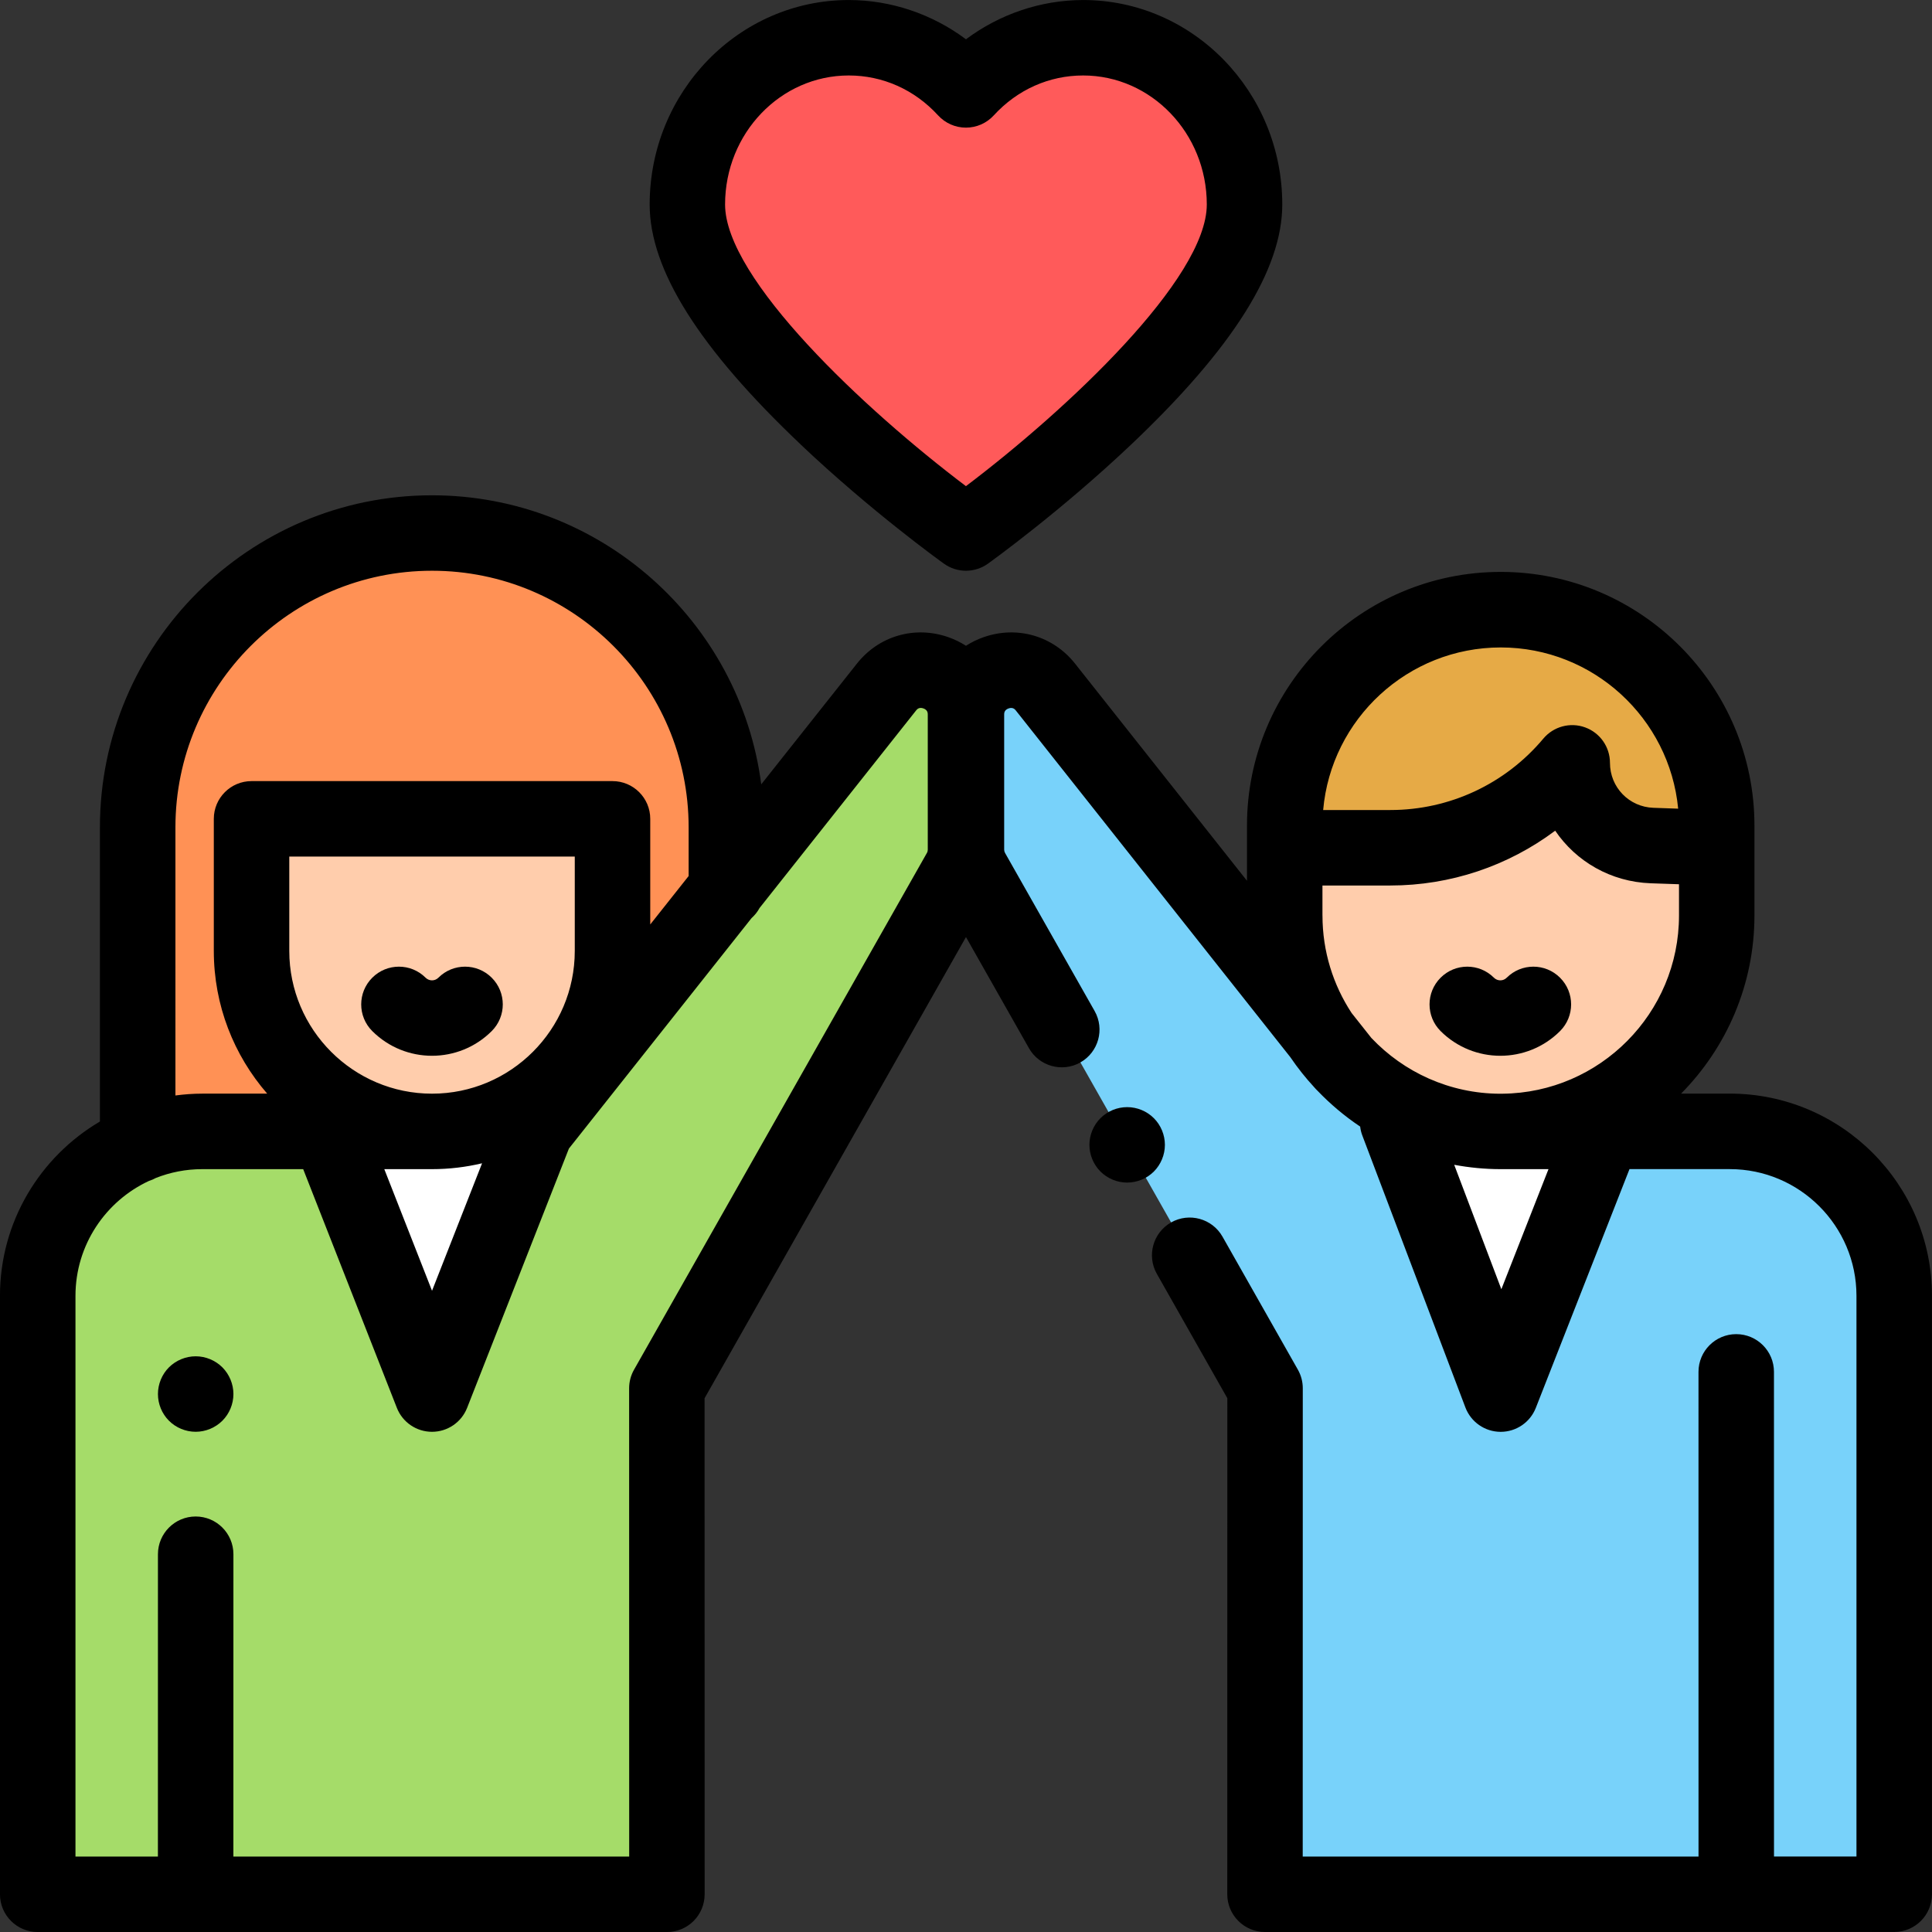 <?xml version="1.0" encoding="UTF-8"?> <svg xmlns="http://www.w3.org/2000/svg" fill="none" height="60" viewBox="0 0 60 60" width="60"><rect x="0" y="0" width="60" height="60" fill="#333333" stroke="none"/> <path d="m46.606 18.933c-3.705 0-6.708 3.003-6.708 6.708v.685h3.28c2.18 0 4.248-.965 5.649-2.636 0 1.384 1.097 2.519 2.48 2.567l2.007.069v-.685c0-3.705-3.003-6.708-6.708-6.708z" fill="#e6aa46"></path> <path d="m48.827 23.69c-1.4 1.671-3.469 2.636-5.649 2.636h-3.28v2.102c0 3.705 3.003 6.708 6.708 6.708 3.705 0 6.708-3.003 6.708-6.708v-2.102l-2.007-.069c-1.383-.048-2.48-1.183-2.48-2.567z" fill="#ffcdac"></path> <path d="m4.275 35.554v-9.861c0-5.048 4.092-9.141 9.141-9.141 5.048 0 9.141 4.092 9.141 9.141v9.861z" fill="#ff9155"></path> <path d="m7.812 29.531c0 3.095 2.509 5.605 5.605 5.605 3.095 0 5.605-2.509 5.605-5.605v-4.101h-11.209z" fill="#ffcdac"></path> <path d="m27.53 21.338-10.935 13.798h-3.201-7.115c-2.82 0-5.107 2.287-5.107 5.107v18.585h19.54l-.002-15.714 9.096-16.049c.117-.207.179-.441.179-.678v-4.194c-0-1.304-1.645-1.877-2.455-.854z" fill="#a5dc69"></path> <path d="m16.618 35.136-3.202 8.157-3.201-8.157z" fill="#fff"></path> <path d="m32.47 21.338 10.935 13.798h3.201 7.115c2.821 0 5.107 2.287 5.107 5.107v18.585h-4.665-.24-14.636l.002-15.714-9.096-16.049c-.117-.207-.179-.441-.179-.678v-4.194c0-1.304 1.645-1.877 2.455-.854z" fill="#78d2fa"></path> <path d="m43.382 35.136 3.202 8.157 3.201-8.157z" fill="#fff"></path> <path d="m33.639 1.172c-1.434 0-2.727.622-3.641 1.62-.913-.998-2.207-1.62-3.64-1.62-2.768 0-5.011 2.318-5.011 5.178 0 4.006 8.652 10.203 8.652 10.203s8.652-6.197 8.652-10.203c0-2.86-2.244-5.178-5.011-5.178z" fill="#ff5a5a"></path> <g fill="#000"> <path d="m53.721 33.963h-1.513c1.407-1.424 2.278-3.379 2.278-5.535v-1.837c0-.045 0-.95 0-.95 0-4.345-3.535-7.88-7.88-7.88-4.345 0-7.88 3.535-7.88 7.88v1.712l-5.338-6.742c-.683-.863-1.796-1.186-2.835-.825-.199.069-.384.16-.554.269-.17-.109-.355-.2-.554-.269-1.039-.361-2.152-.038-2.834.825l-2.97 3.747c-.657-5.057-4.992-8.976-10.226-8.976-5.686 0-10.312 4.626-10.312 10.312v9.136c-1.855 1.092-3.104 3.109-3.104 5.414v18.585c0 .647.525 1.172 1.172 1.172h19.54c.311 0 .609-.123.829-.343.22-.22.343-.518.343-.829l-.002-15.405 8.118-14.323 1.956 3.452c.319.563 1.035.76 1.597.442.563-.319.761-1.034.442-1.597l-2.782-4.909c-.017-.031-.027-.066-.027-.101v-4.194c0-.043 0-.145.137-.193.137-.048.2.032.227.066l8.523 10.764c.225.332.475.646.746.939.033.039.068.076.104.11.398.414.839.786 1.319 1.107.011.092.032.184.066.274l3.202 8.449c.172.453.604.754 1.089.757h.007c.482 0 .915-.295 1.091-.744l2.909-7.415h3.114c2.17 0 3.935 1.765 3.935 3.935v17.413h-2.561l-.001-15.051c0-.647-.525-1.172-1.172-1.172-.647 0-1.172.525-1.172 1.172l.001 15.052h-12.292l.002-14.542c0-.203-.052-.402-.152-.578l-2.341-4.131c-.319-.563-1.034-.76-1.597-.442-.563.319-.761 1.034-.442 1.597l2.189 3.862s-.002 15.272-.002 15.405c0 .647.525 1.172 1.172 1.172l19.541-.001c.647 0 1.172-.525 1.172-1.172v-18.585c0-3.462-2.817-6.279-6.279-6.279zm-48.273-8.269c0-4.394 3.575-7.969 7.969-7.969 4.394 0 7.969 3.575 7.969 7.969v1.512l-1.192 1.504v-3.28c0-.647-.525-1.172-1.172-1.172h-11.21c-.647 0-1.172.525-1.172 1.172v4.101c0 1.694.626 3.244 1.658 4.433h-2.019c-.282 0-.559.021-.831.057zm12.402 3.838c0 2.444-1.989 4.433-4.433 4.433s-4.433-1.989-4.433-4.433v-2.93h8.866zm-4.456 6.777c.003 0 .005-0.0.008-0.0.005 0 .01 0.0.015 0.0.535 0 1.055-.064 1.554-.182l-1.554 3.959-1.482-3.777zm15.419-9.921c0 .035-.009.07-.027.101l-9.096 16.049c-.1.176-.152.375-.152.578l.002 14.542h-12.292l.001-9.39c0-.647-.525-1.172-1.172-1.172-0 0-0 0-0 0-.647 0-1.172.525-1.172 1.172l-.001 9.39h-2.56v-17.414c0-1.58.937-2.945 2.284-3.57.074-.023.145-.054.212-.091.446-.176.931-.274 1.439-.274h3.137l2.909 7.413c.176.449.609.744 1.091.744h0c.482 0 .915-.295 1.091-.744l3.161-8.052 5.672-7.157c.1-.09.185-.195.249-.314l4.86-6.133c.027-.034.09-.114.227-.066.137.048.137.149.137.193zm17.793-6.281c2.874 0 5.244 2.202 5.511 5.007l-.77-.027c-.756-.026-1.348-.639-1.348-1.396 0-.493-.308-.933-.771-1.101-.463-.169-.982-.029-1.299.349-1.181 1.409-2.912 2.217-4.75 2.217h-2.087c.247-2.825 2.626-5.049 5.515-5.049zm-5.536 8.323v-.93h2.108c1.868 0 3.656-.606 5.12-1.702.647.954 1.725 1.589 2.969 1.633l.876.03v.97c0 3.034-2.454 5.505-5.482 5.535h-.054c-.006 0-.012.001-.018.001-1.574-.005-2.994-.671-4-1.733l-.613-.774c-.572-.871-.905-1.911-.905-3.028zm5.556 11.608-1.464-3.864c.469.087.951.135 1.445.135.018 0 .036-.001.054-.001h1.429z"></path> <path d="m36.177 35.554c0-.308-.125-.611-.343-.828-.218-.219-.52-.343-.829-.343s-.611.124-.829.343c-.218.218-.343.519-.343.828 0 .308.125.611.343.829.218.218.52.343.829.343s.611-.125.829-.343c.218-.219.343-.52.343-.829z"></path> <path d="m6.077 42.121c-.309 0-.611.125-.83.343-.218.218-.342.52-.342.829 0 .309.124.611.342.829.219.219.52.343.83.343.308 0 .609-.124.829-.343.218-.218.343-.52.343-.829s-.125-.609-.343-.829c-.219-.218-.52-.343-.829-.343z"></path> <path d="m24.866 13.805c2.196 2.081 4.359 3.636 4.45 3.701.204.146.443.219.682.219.239 0 .478-.073.682-.219.091-.065 2.253-1.62 4.45-3.701 3.157-2.992 4.692-5.431 4.692-7.454 0-3.501-2.774-6.35-6.183-6.35-1.312 0-2.59.435-3.64 1.219-1.05-.784-2.328-1.219-3.64-1.219-3.41 0-6.183 2.849-6.183 6.35 0 2.024 1.535 4.462 4.692 7.454zm1.492-11.461c1.058 0 2.044.44 2.776 1.24.222.242.535.38.864.38s.642-.138.864-.38c.732-.799 1.718-1.24 2.776-1.24 2.117 0 3.84 1.797 3.84 4.006 0 2.304-4.335 6.371-7.48 8.748-3.145-2.375-7.48-6.44-7.48-8.748 0-2.209 1.722-4.006 3.84-4.006z"></path> <path d="m46.594 32.788c.672 0 1.344-.256 1.855-.767.458-.458.458-1.2 0-1.657-.458-.458-1.2-.458-1.657 0-.109.109-.286.109-.396 0-.458-.458-1.2-.458-1.657 0-.458.458-.458 1.2 0 1.657.512.511 1.183.767 1.855.767z"></path> <path d="m13.416 32.788c.672 0 1.344-.256 1.855-.767.458-.458.458-1.2 0-1.657-.458-.458-1.2-.458-1.657 0-.109.109-.286.109-.396 0-.458-.458-1.2-.458-1.657 0-.458.458-.458 1.2 0 1.657.512.511 1.183.767 1.855.767z"></path> </g> </svg> 